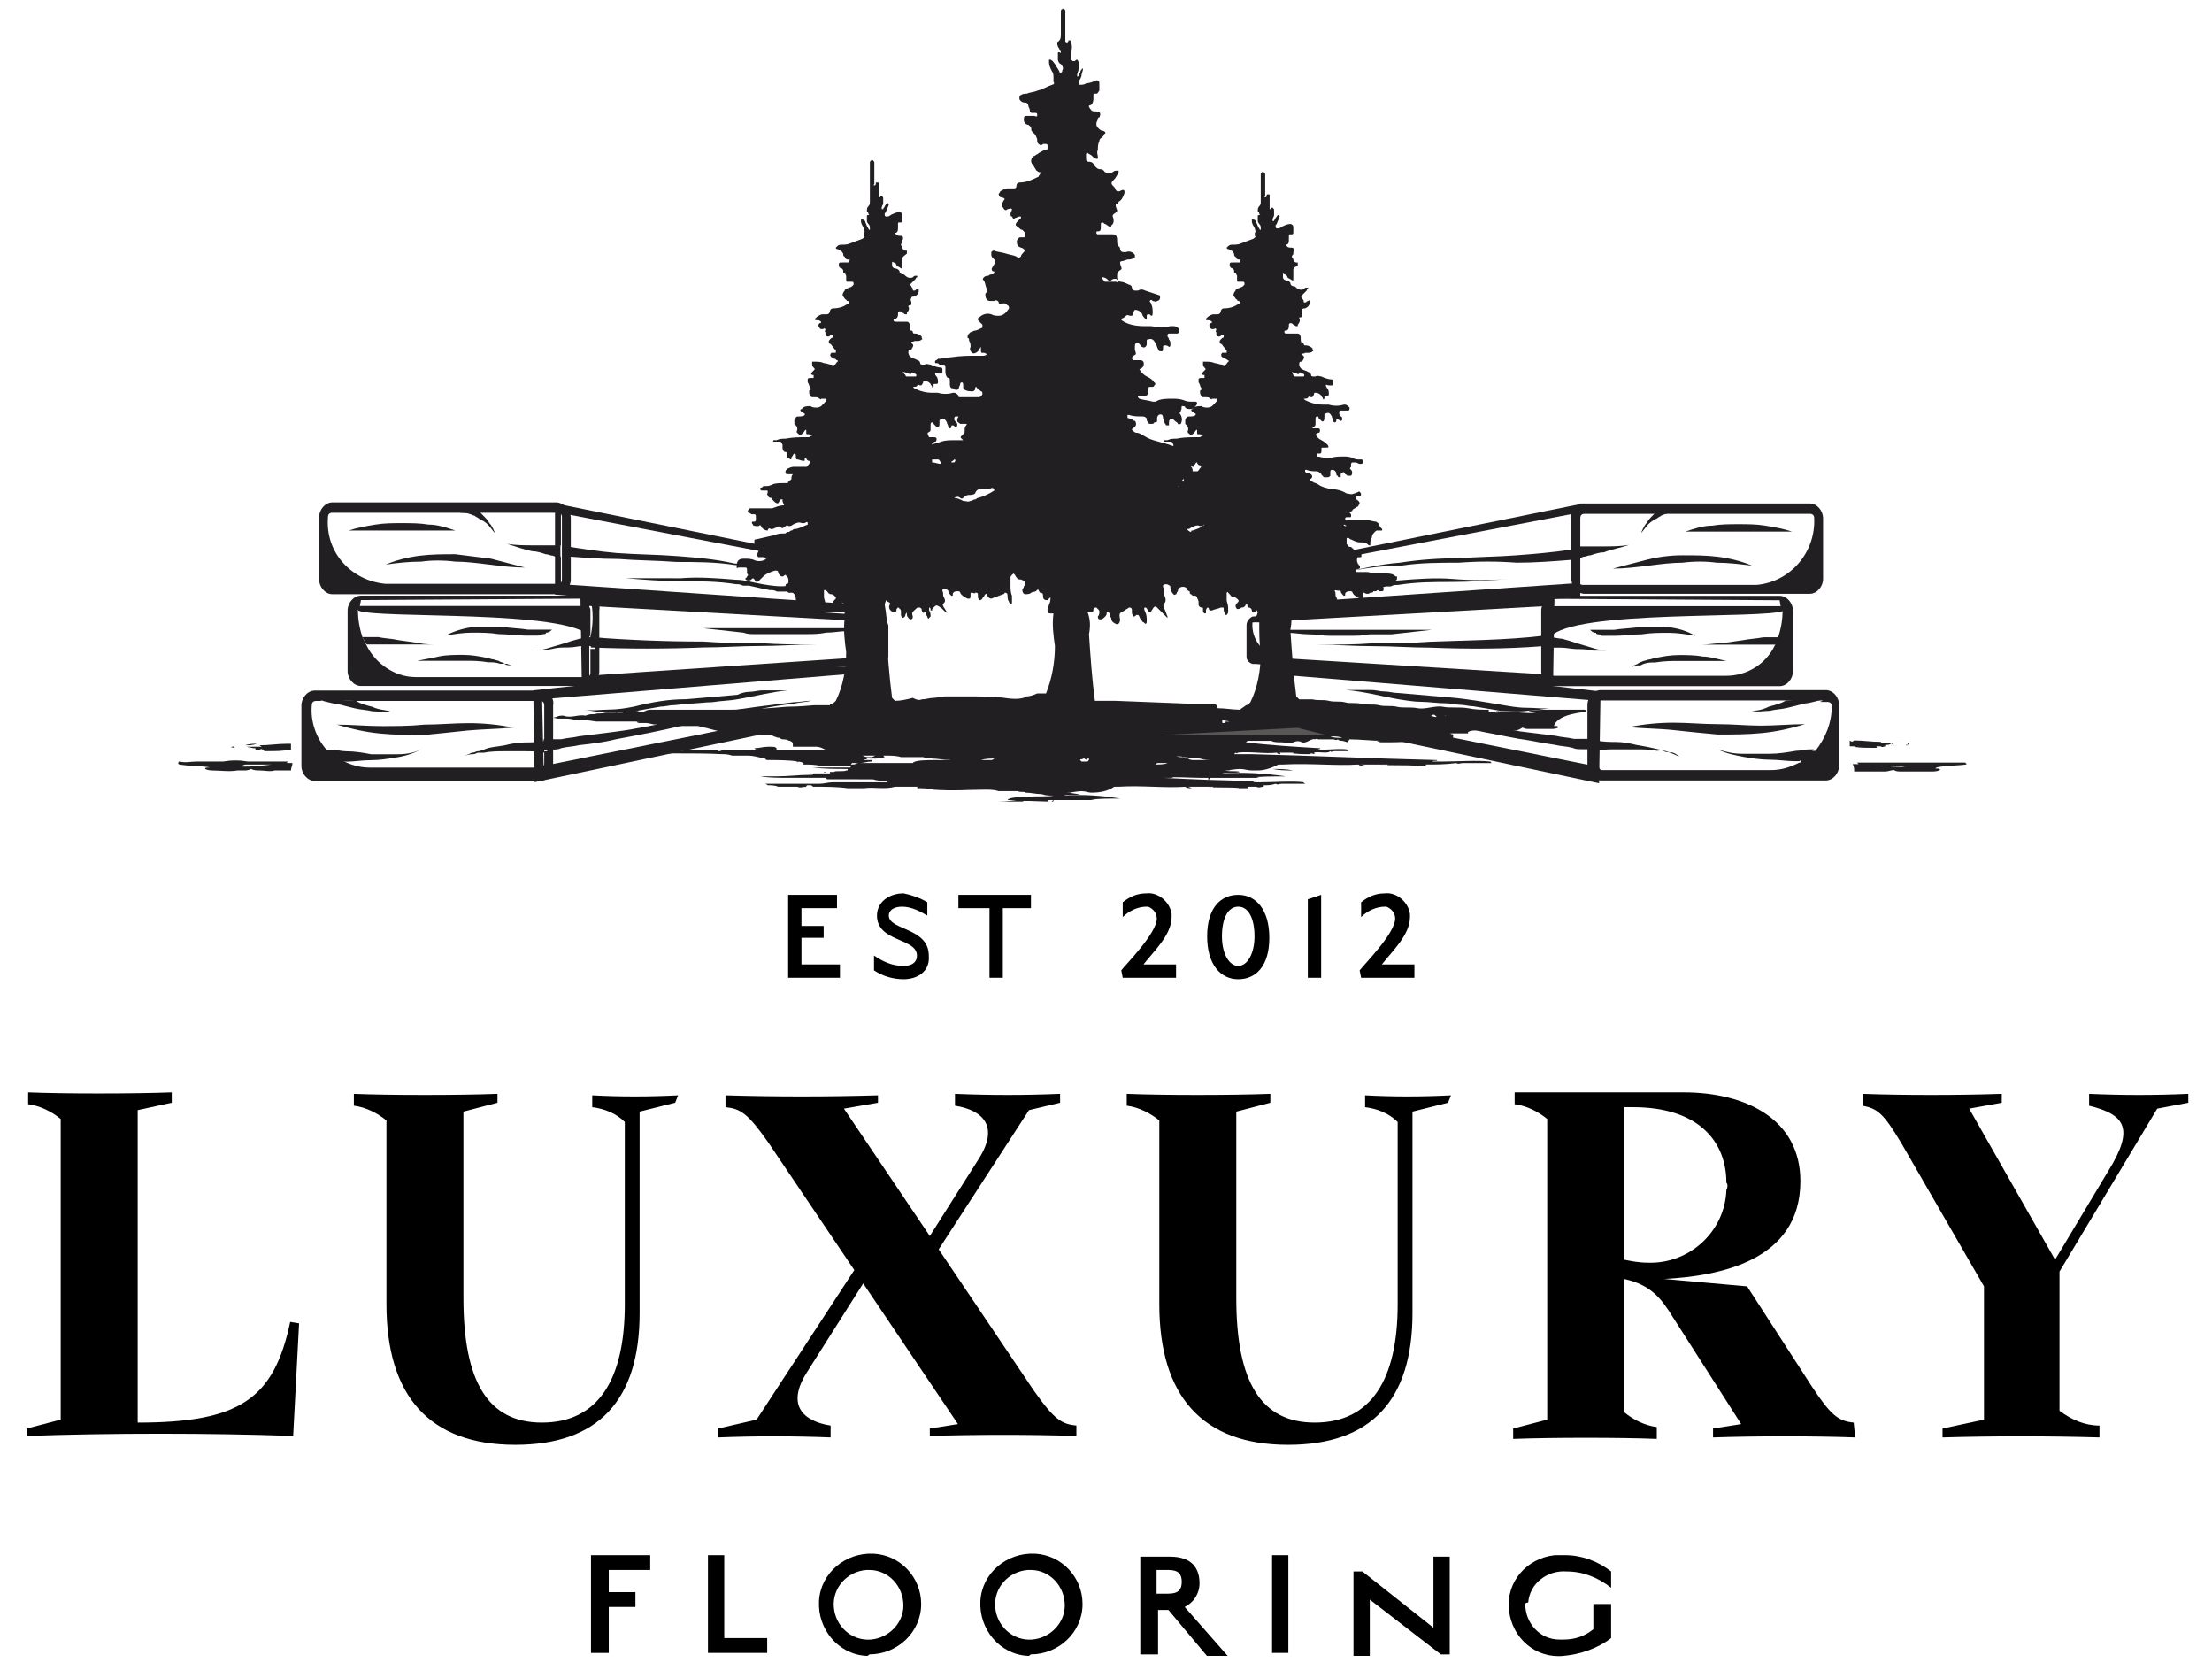 <svg version="1.1" id="Layer_1" xmlns="http://www.w3.org/2000/svg" x="0" y="0" viewBox="0 0 149.4 113.3" xml:space="preserve"><style>.st0{fill:#575756}.st1{fill:#211f22}</style><g id="Group_90" transform="translate(-84.448 -66.377)"><g id="Group_74" transform="translate(138.152 115.554)"><path id="Path_696" class="st0" d="M.6.5h11.5L2.7 0 .6.5z"/></g><g id="Group_75" transform="translate(120.733 99.922)"><path id="Path_697" class="st1" d="M22.7 4.8L1 .4h.2v6.2L15 7.8H22.7c.2 0 .3-.2.3-.5v-2c0-.3-.1-.5-.3-.5zm-2.1 2.4l-19-1.3V4.1c0-.1-.1-.1-.2-.1l.1-.7h.1V1.1l20.9 4c.1 1.1-.7 2-1.8 2.1h-.1z"/><path id="Path_698" class="st1" d="M9.4 4.4c1.3 0 2.6 0 3.9.2 1.3.1 2.6.3 3.9.6-1.3-.3-2.6-.6-3.9-.7-1.3-.3-2.6-.4-3.9-.5-1.3-.1-2.6-.1-4-.2-1.2-.1-2.5-.3-3.7-.5V4c1.3.1 2.5.2 3.8.2 1.2.1 2.6.1 3.9.2z"/><path id="Path_699" class="st1" d="M15.2 5.9c-.6-.1-1.2-.3-1.8-.3-1.2-.1-2.5-.2-3.7-.1H6c1.2.1 2.5.2 3.7.2 1.2 0 2.5 0 3.7.2.2 0 .3 0 .5.1h.4l.9.2.5.1c.2 0 .3 0 .5.1h.9c.3 0 .6 0 .9-.1h1.8c.3 0 .6.1.9.1-.3-.1-.6-.1-.9-.2-.2 0-.3-.1-.5-.1s-.3 0-.5-.1H17c-.6.1-1.2 0-1.8-.1z"/></g><g id="Group_76" transform="translate(122.649 106.296)"><path id="Path_700" class="st1" d="M21.3 1.7L1 .3l.1 6.2 20.1-1.6h.2c.2-.1.4-.3.4-.5V2.3c-.1-.3-.3-.5-.5-.6zm-1.9 2.8L1.6 5.7V1l19.8 1.1c0 1.2-.8 2.2-2 2.4z"/><path id="Path_701" class="st1" d="M9.3 3.8c1.3 0 2.5-.1 3.8-.1 1.3 0 2.5-.1 3.8-.1-1.3 0-2.5 0-3.8-.1-1.3 0-2.5 0-3.8-.1-2.5 0-5.1-.1-7.6-.3v.7c2.5.1 5.1.1 7.6 0z"/><path id="Path_702" class="st1" d="M12.7 2.9H16.2c.5 0 .9 0 1.4-.1.5 0 .9-.1 1.4-.1h1.4c-.4-.1-.9-.2-1.4-.2H9.3l2.7.3c.3.1.5.1.7.1z"/></g><g id="Group_77" transform="translate(119.463 111.292)"><path id="Path_703" class="st1" d="M23.4.1h-7.6L1 1.7l.1 6.2 22.3-4.7c.2-.1.4-.3.4-.5v-2c0-.3-.1-.5-.4-.6zm-1.8 2.7l-19.9 4-.1-4.5L23.5.5c0 1.2-.8 2.2-1.9 2.3z"/><path id="Path_704" class="st1" d="M2.3 5.7c.2 0 .4 0 .6-.1.4-.1.8-.1 1.2-.2.9-.1 1.7-.2 2.5-.4 1.6-.3 3.2-.6 4.8-1 1.6-.3 3.2-.7 4.8-1 .8-.2 1.6-.3 2.4-.4.4-.1.8-.1 1.2-.2H21.1h-1.3c-.4 0-.8.1-1.2.1l-2.4.3c-1.6.2-3.2.5-4.8.8s-3.3.7-4.9.9l-2.4.3c-.4.1-.8.1-1.2.2H1.7v.7h.6z"/><path id="Path_705" class="st1" d="M7.9 3.1c.6-.1 1.1-.2 1.7-.3.3 0 .6-.1.9-.1s.6-.1.9-.1c.6 0 1.2-.1 1.7-.1.6-.1 1.2-.1 1.7-.2 1.2-.2 2.3-.5 3.4-.6h-1.7c-.3 0-.6.1-.9.1s-.6.1-.8.2c-1.1.1-2.3.2-3.5.3-1.2 0-2.3.2-3.5.5-.5.1-1.1.2-1.7.2-.5 0-1.1.1-1.7 0 .6.1 1.2.2 1.7.2.6 0 1.2-.1 1.8-.1z"/></g><g id="Group_78" transform="translate(103.406 112.907)"><path id="Path_706" class="st1" d="M17.5.1H2.3c-.5 0-.9.5-.9 1v4.1c0 .5.4 1 .9 1h15.2c.5 0 .9-.5.9-1V1.1c.1-.5-.3-1-.9-1zM5 .8h12.5c.2 0 .3.1.3.3v2.4h.2v.7h-.2V5c0 .2-.1.3-.3.3H6c-.7 0-1.3-.2-1.9-.5-.2 0 0-.4-.2-.4h-.2c-.1.1.3-.1.1-.1l-.1-.2h-.9H3.1c-.7-.8-1.1-1.9-1-3 0-.2.1-.3.3-.3h.5c-.1 0-.2 0-.2-.1"/><path id="Path_707" class="st1" d="M5 1.3c.4.1.8.1 1.2.2.4 0 .8.1 1.2 0-.4-.1-.8-.1-1.2-.3-.4-.1-.8-.2-1.1-.4H5L2.2.6c.3.1 1.3.4 1.6.4l1.2.3z"/><path id="Path_708" class="st1" d="M16.5 3.6c-.5 0-1 .1-1.4.2-.5.1-1 .1-1.4.3-.1 0-.2.1-.4.1-.1 0-.2.1-.4.1-.2.1-.5.2-.7.3.2-.1.5-.2.7-.2.1 0 .2 0 .4-.1h.4c.5-.1 1-.1 1.4-.1h1.4c.4 0 .8 0 1.3.1v-.8c-.4.1-.9.1-1.3.1z"/><path id="Path_709" class="st1" d="M15.7 2.6c-1-.2-2-.3-3-.3s-2 .1-3 .1c-1 .1-2 .1-2.9.1-1 0-2-.1-3-.1 1 .3 1.9.5 2.9.6 1 .1 2 .1 3 .1 1-.1 2-.2 2.9-.3 1.1-.1 2.1-.1 3.1-.2z"/><path id="Path_710" class="st1" d="M6.1 4.8c.6 0 1.2-.1 1.8-.2.6-.1 1.2-.3 1.7-.6-.5.3-1.1.4-1.7.4H6.1c-.5-.1-1.1-.2-1.7-.2-.3 0-.6-.1-.9-.1h-.3c.3.3.6.6 1 .8h.3c.4 0 1-.1 1.6-.1z"/></g><g id="Group_79" transform="translate(106.626 106.296)"><path id="Path_711" class="st1" d="M17.5.3H2.2c-.5 0-.9.5-.9 1v4.1c0 .5.4 1 .9 1h15.2c.5 0 .9-.5.9-1V1.3c.1-.5-.3-1-.8-1zM2.3 3.1C2.1 2.5 2 1.9 2 1.3c-.1 0 .1-.1.1-.1l.1-.6L17.7.5c.2.8.2 1.7 0 2.6v.1h.3v.7h-.3v1.6c0 .2-.1.3-.3.3H5.9c-1.4 0-2.7-.9-3.3-2.1"/><path id="Path_712" class="st1" d="M17.7 3.1V1.3c0-.2-.1-.3-.3-.3H2.2c-.1 0-.2.1-.2.3 1.2.6 14.3-.1 15.7 1.8z"/><path id="Path_713" class="st1" d="M3.3 3.6H7.5c-.5 0-1 0-1.4-.1l-1.4-.2c-.4-.1-.9-.1-1.3-.2H2.3c.1.2.2.4.3.5h.7z"/><path id="Path_714" class="st1" d="M17 3.2c-.4.1-.7.2-1 .3s-.7.2-1 .3c-.3.1-.7.2-1 .2.4 0 .7 0 1.1-.1s.7-.1 1.1-.1c.4 0 .7-.1 1-.1h.7v-.6c-.4 0-.7.1-.9.1z"/><path id="Path_715" class="st1" d="M14.5 2.9c.1 0 .2 0 .2-.1.2 0 .3-.1.4-.2h-.2-1.4c-.6-.1-1.2-.1-1.8-.2H9.9c-.8.1-1.4.3-2 .6.6-.1 1.2-.2 1.8-.2.6 0 1.2 0 1.8.1.6 0 1.2.1 1.8.1h.9l.3-.1z"/><path id="Path_716" class="st1" d="M11.5 4.7c-.1 0-.3-.1-.4-.1s-.3-.1-.4-.1c-.5-.1-1-.2-1.6-.2-.5 0-1.1 0-1.6.1-.4.1-1 .2-1.5.3h3.2c.5 0 1 0 1.6.1.3 0 .5 0 .8.1h.4c.1 0 .3.1.4.1-.3 0-.4 0-.5-.1-.1-.1-.3-.1-.4-.2z"/></g><path id="Path_717" class="st1" d="M122.1 100.3h-15.2c-.5 0-.9.5-.9 1v4.2c0 .5.4 1 .9 1h15.2c.5 0 .9-.5.9-1v-4.1c0-.6-.4-1-.9-1.1zm.3 5.2c0 .2-.1.3-.3.3h-11.6c-2.3-.2-4.1-2.1-3.9-4.5 0-.2.1-.3.3-.3h15.2c.2 0 .3.1.3.3v4.2z"/><path id="Path_718" class="st1" d="M118.7 103.1c.6.1 1.2.1 1.8.1H122.3v.8c-.2 0-.3 0-.5-.1-.2 0-.3-.1-.5-.1-.3-.1-.6-.2-.9-.2-.5-.1-1.1-.3-1.7-.5z"/><path id="Path_719" class="st1" d="M116.7 100.8l.3.3c.2.2.4.4.5.6.2.2.3.5.4.7-.2-.2-.3-.4-.5-.6-.2-.2-.4-.3-.6-.4-.1-.1-.2-.1-.3-.2-.1 0-.2-.1-.3-.1-.2-.1-.5-.1-.7-.1.4-.1.8-.2 1.2-.2z"/><path id="Path_720" class="st1" d="M115.2 102.2H108c.6-.2 1.2-.3 1.8-.4.6-.1 1.2-.1 1.8-.1.6 0 1.2 0 1.8.1.6 0 1.2.2 1.8.4z"/><path id="Path_721" class="st1" d="M110.5 104.5c.7-.3 1.5-.5 2.3-.6.8-.1 1.6-.1 2.4-.1l2.4.3c.8.2 1.5.4 2.3.6-.8 0-1.6-.1-2.4-.2-.8-.1-1.6-.2-2.3-.2-.8-.1-1.6-.1-2.3 0-.9 0-1.7.1-2.4.2z"/><path id="Path_722" class="st1" d="M100.2 116.8h.9c.1 0 .2.1.2 0 .1.1.3.1.4.1v.1h.3c.1-.1.2 0 .2 0h.1s-.1 0 0 .1H102.6c.5 0 .9 0 1.4-.1h-.3.4v-.4h-.3c-.6 0-1.2.1-1.8.1 0 .1.1 0 .1.1h-.4.1-1.7c-.1.1.1 0 .2.1 0-.1-.1-.2-.1-.1zm.8-.1c.3-.1.5-.1.8-.1-.3.1-.5.1-.8.1z"/><path id="Path_723" class="st1" d="M98.6 118.2s-.1 0 0 0c-.2 0-.3 0-.3.1.2.1.4.1.6.1H98.7c.6 0 1.2.1 1.8 0h.4c.2 0 .3 0 .5-.1.2.1.4.1.6.1.3 0 .7.1 1 0h1.1c0-.2.1-.3.1-.5h-.4l.1-.1h-2.7c-.6-.1-1.1-.1-1.7 0h-1.8c-.4 0-.7.1-1.1 0-.1 0-.1 0-.1.1-.3.2 2 .2 2.1.3zm1.8-.1c.2 0 .4 0 .6-.1h1.8c-.9.1-1.7.2-2.4.1zm-1.7.1h.3-.3z"/><path id="Path_724" class="st1" d="M191.6 114.4l-.1-.1h-2.4c-.5 0-.9 0-1.4.1h-2.1-.1l.1.1c-.3 0-.5-.1-.8 0 .1-.1.2 0 .2-.1v-.1c-.5 0-.9 0-1.4-.1-.6-.1-1.2 0-1.7-.1s-1.2.2-1.7.1-1 0-1.4-.1c-.4-.1-.8 0-1.2-.1s-.8 0-1.2-.1c-.4-.1-.8 0-1.1-.1-.4-.1-.7 0-1.1-.1s-.7 0-1.1-.1H172.2l-.2-.2c-.2-1.5-.3-3-.4-4.5.1-.5.1-1 0-1.5 0 0 .1 0 .1.1.1 0 .1.1.1.2v.2c0 .1.1.2.1.2.1 0 .2-.1.2-.2s.1-.1.1-.2v.2c0 .1.1.2.2.3.1 0 .2 0 .2-.2-.1-.3 0-.3.2-.5.1-.1.1-.1.2-.1s.1 0 .2.1v.1c.1.2.1.2.2.1.1 0 .1.1.1.2 0 0 .1.1.1.2 0 0 .1.1.1 0l.1-.1c0-.1 0-.3-.1-.4v-.2c.1 0 .1.1.1.1v.1h.1c0-.1 0-.1.1-.2s.2-.2.3-.1c.1 0 .1.1.2.1l.3.3s.1 0 .1.1v-.1c-.1-.1-.1-.2-.2-.3-.1-.2-.1-.2 0-.3.1-.1.1-.2 0-.4-.1-.1 0-.3-.1-.4v-.1c.1-.1.2-.1.3 0 .1 0 .1.1.1.1 0 .1.1.2.2.3h.1v-.1c0-.1.1-.2.3-.2.1 0 .2 0 .2.1.1.2.3.3.5.4h.1c.1 0 .1-.1.1-.2v-.1c0-.1 0-.1.1-.1.1.1.3.1.4 0 .1 0 .2 0 .2-.1h.2c.1-.1.1-.1.2 0h.2c.1 0 .1-.1.1-.2s-.1-.1 0-.2.1-.2.2-.2H178.4c.2 0 .3-.1.4-.2v-.2c-.1 0-.1 0-.2-.1-.2-.1-.4-.1-.6-.1-.4 0-.8 0-1.2-.1h-.8v-.1l.1-.1c.1 0 .2 0 .2-.1v-.1c-.1-.1-.2-.2-.2-.4 0-.1 0-.2.1-.2h.1c.1 0 .1 0 .1-.1v-.1-.1c0-.1-.1-.1-.2-.1-.2 0-.3-.1-.4-.2-.1-.1-.1-.1-.2-.1s-.1-.1-.2-.2v-.3c0-.1 0-.1.1-.1s.1.1.2.1c.2.1.4.2.6.2h.1c.2 0 .3 0 .5.2h.1v-.1c0-.1 0-.3.1-.4 0-.2.1-.3.2-.4.1-.1.1-.1.2-.1h.3v-.1c-.1-.1-.2-.2-.2-.3 0-.1-.1-.1-.2-.2-.2 0-.4-.1-.6-.1h-1.4c-.1 0-.1-.1-.1-.1s0-.1.1-.1h.2c.1 0 .1 0 .1-.1v-.1l-.1-.1c.1-.1.1 0 .1-.1 0 0 .1 0 .1-.1.1-.1.2-.1.3-.2 0 0 .1 0 .1-.1.1-.1.1-.2 0-.3-.1-.1-.2-.1-.2-.2s.1-.1.2-.1h.1c.1-.1.1-.2 0-.3 0 0-.1-.1-.1 0-.1 0-.2.1-.3.1-.2.1-.3 0-.5 0-.3-.2-.7-.3-1.1-.3-.3-.1-.5-.1-.8-.3-.1-.1-.3-.1-.4-.2-.1 0-.1-.1-.2-.1 0-.1.1-.1.1-.1.1-.1.1-.2 0-.3-.1 0-.1-.1-.2-.1s-.2 0-.2-.1v-.1h.1c.2.1.5.1.7.1.1 0 .2.1.3.2 0 0 0 .1.1.1 0 .1.1.1.1.1h.2c.1 0 .1 0 .2-.1v-.2c0-.1 0-.2.1-.2s.2 0 .3.2c0 .1 0 .2.1.2 0 .1.1.1.1.1h.1v-.1c0-.1 0-.2.1-.2.1-.1.2 0 .2.1.1 0 .1.1.2.1h.2c.1-.1.1-.3 0-.4-.1-.1-.1-.1 0-.2v-.1c0-.1 0-.2.1-.2h.2c.1 0 .2.1.3.1.1 0 .2 0 .2-.1v-.1s0-.1-.1-.1h-.1c-.2 0-.3 0-.5-.1s-.4-.1-.6-.1c-.3 0-.6 0-.9.1h-.2c-.3 0-.5-.1-.7-.1v-.1-.1h.2c.1 0 .1-.1.1-.2v-.1c0-.1 0-.1.1-.1H174.1c.1 0 .1-.1 0-.2s-.2-.2-.4-.3c-.2-.1-.3-.2-.4-.4.1 0 .1-.1.2-.1s.1-.1.1-.2-.1-.1-.2-.1H173.1v-.1h.1c.1-.1.1-.1.1-.3v-.2c0-.1 0-.2.1-.2s.1 0 .1.1l.2.2c.1.1.2 0 .2-.2v-.2s0-.1.1-.1c.2-.1.3 0 .4.2 0 .1.1.2.1.3 0 .1.1.1.1.1.1 0 .1-.1.1-.1 0-.1 0-.1.1-.1s.1.1.2.1.1-.1.1-.1c0-.1 0-.2-.1-.2 0-.1-.1-.1-.1-.2s0-.2.1-.2h.5c.1 0 .1-.1.1-.2-.1-.1-.2-.2-.3-.2h-.1c-.3.1-.7.1-1 0h-.4c-.4 0-.8-.1-1.2-.3l-.1-.1c.1 0 .3 0 .3-.1.1-.1.1 0 .2 0s.1 0 .2-.2c0-.1 0-.1.1-.1.2 0 .3.1.4.2 0 .1.1.1.1.2s.1 0 .1 0v-.1c0-.1 0-.1.1-.1h.1s.1 0 .1-.1 0-.3-.1-.4c0 0-.1-.1-.1-.2s.1 0 .2 0h.2c.1 0 .1-.1.1-.2s0-.2-.1-.2c-.2 0-.5-.1-.7-.2-.1 0-.3-.1-.4 0h-.1c-.1 0-.2 0-.2-.1s-.1-.2-.2-.2c-.1-.1-.3-.1-.4-.2-.1 0-.2-.2-.2-.3 0-.1 0-.2.1-.2s.1 0 .2-.2-.1-.2-.1-.3c0-.1.1 0 .2-.1h.2c.1 0 .2 0 .3-.1 0 0 .1 0 0-.1v-.1c-.1-.1-.3-.2-.4-.2h-.1c-.1 0-.1-.1-.1-.1s0-.1-.1-.1-.1-.1-.1-.3c0-.2-.1-.3-.2-.3h-.8s-.1 0-.1-.1 0-.1.1-.1.2-.1.2-.3v-.1s0-.1.1-.1.1 0 .2.1c.1 0 .1.1.2.1h.1v-.1c.1-.1.2-.3.1-.4 0-.1 0-.1.1-.1 0 0 .1 0 .1-.1v-.1c0-.1-.1-.2 0-.3 0-.1.1-.1.2-.1.2-.1.3-.2.3-.4 0-.1 0-.2-.1-.1-.1 0-.1.1-.2.1s-.1 0-.1-.1-.1-.1-.1-.2c-.1-.1-.1-.1 0-.2l.3-.3s0-.1.1-.1v-.1h-.1c-.1 0-.1 0-.2.1-.2.1-.4 0-.5-.1-.1-.1-.1-.1-.2-.1s-.2-.1-.2-.2-.2-.2-.3-.2c-.1 0-.2-.1-.2-.2v-.2s0-.1.1 0c.1 0 .2.1.2.2.1.1.2.1.3.2h.1V85v-.4c0-.2.2-.2.3-.3v-.1-.1h-.1c-.1 0-.2-.1-.2-.2s-.1-.1-.1-.2.1-.1.1-.2v-.1c.1-.2 0-.3-.1-.3-.2 0-.3 0-.4-.2.2 0 .2-.2.2-.4v-.2c0-.1 0-.1.1-.1h.1c.1 0 .1-.1.1-.1v-.4c0-.1-.1-.2-.2-.2-.2 0-.4.1-.6.2-.1.1-.2.1-.3.1-.1 0-.1-.1-.1-.2.1-.1.1-.2.2-.4s.1-.3 0-.3-.1.1-.2.2c0 .1-.1.1-.1.2h-.1v-.1c0-.1.1-.2.1-.3v-.3c0-.1 0-.1-.1-.2-.1 0-.1 0-.1.1h-.1v-.1-.2-.6c0-.1 0-.1-.1-.1s-.1 0-.1.1c0 0 0 .1-.1.1s0-.1 0-.1v-1.1-.3c0-.1 0-.1-.1-.2 0 0-.1-.1-.1 0l-.1.1V80c0 .1 0 .2-.1.3-.1.1-.1.2-.1.3 0 .1.1.1.1.2 0 0 0 .1.1.1h-.1c-.1 0-.1 0-.1.1v.3c0 .1.1.2.1.2.1.1.1.2.1.3v.1s-.1 0-.1-.1c-.1-.1-.1-.2-.2-.4 0-.1-.1-.2-.2-.2h-.1v.1c0 .2.1.3.2.5 0 .1.1.2 0 .3v.2c.1.1 0 .1-.1.2-.3.1-.5.2-.8.3-.2.1-.4.1-.6.1-.1 0-.2 0-.3.1l-.1.1s0 .1.1.1.1.1.2.1.1.1.2.2c0 .1 0 .2.1.2 0 .1.1.2.2.2h.1s.1 0 0 .1v.1H167.6c-.1 0-.1.1-.1.2s.1.2.2.2c.1.1.1.1.1.2s0 .1.1.1l.1.2v.2c0 .2 0 .2.1.2H168.4s.1 0 .1.1v.1l-.1.1c-.1.1-.3.1-.4.2 0 0-.1 0-.1.1-.1.1-.2.3-.1.4.1.1.1.2.2.2 0 .1.1.1.1.1s.1 0 .1.1-.1.1-.1.1c-.3.2-.6.3-1 .3-.1 0-.2.1-.2.2s-.1.2-.2.2h-.3c-.1 0-.3.1-.4.2l-.1.1c0 .1 0 .1.1.1s.2 0 .3.1c0 .1 0 .1-.1.1-.1.1-.1.2 0 .3 0 .1.1.1.2.1s.1-.1.2 0c0 .1-.1.2 0 .2v.2c.1.1.1.1.2.1s.1-.1.2-.1h.1v.1s0 .1-.1.1l-.1.1c-.1.1-.1.2 0 .3.1 0 .1.1.2.2s.1.2.2.2v.2h-.2-.1c-.1.1-.1.2 0 .3.1 0 .1.1.2.1s.1.1.2.1c0 0 .1.1 0 .1-.1.1-.1.2-.2.2-.1.1-.1 0-.2 0-.2 0-.3-.1-.5-.1-.2-.1-.4-.1-.7-.1h-.1v.2c0 .1.1.2.1.2.1.1.1.1 0 .2l-.1.1c-.1.1-.1.1 0 .2h.1v.2h-.2c-.1 0-.2 0-.2.1v.2c.1.1.1.3.2.4v.1s-.1 0-.1.1v.1c0 .1.1.3.2.3h.2c.1 0 .2 0 .3.1 0 0 .1.1.1 0h.3c.1 0 .1.1 0 .2-.2.2-.3.4-.6.4-.1 0-.3 0-.4-.1-.2 0-.5 0-.6.2-.1 0-.1.1-.1.1l.1.1c.1 0 .1.1.2.1v.1c-.1.1-.3.1-.4.1-.1 0-.2 0-.2.1-.1 0-.1.1-.1.2v.2l.1.1c.1.1.1.2.1.3-.1.2 0 .2.1.3.1.1.2 0 .3-.1.1-.1.1-.2.2-.2v.1c0 .2 0 .2.1.2s.2 0 .3.1c-.1 0-.2.1-.2.1h-.2c-.5 0-.9 0-1.4.1-.2 0-.4 0-.6.1h-.2s-.1.1 0 .1h.4c.1 0 .1 0 .2.2v.1c-.3-.1-.6-.2-1-.3-.4-.1-.7-.2-1-.4-.2-.1-.3-.2-.5-.2-.1 0-.2-.1-.3-.2 0-.1.1-.1.2-.2s.1-.3 0-.4c-.1 0-.2-.1-.2-.1-.1 0-.2-.1-.3-.1v-.1-.1h.1c.3.1.6.1.9.1.2 0 .3.1.3.2s0 .1.1.2c0 .1.1.1.2.1s.2 0 .2-.1c.1 0 .2 0 .2-.1v-.2c0-.1.1-.2.1-.2.2-.1.3 0 .3.2 0 .1.1.2.1.3 0 .1.1.1.1.2h.2V95c0-.1 0-.3.1-.3.1-.1.2 0 .3.1.1.1.2.1.2.2.1.1.1 0 .2 0 .1-.2.1-.4 0-.6-.1-.1-.1-.2 0-.2v-.1c.1-.1 0-.3.1-.3s.2 0 .2.1c.1.1.2.1.4.1.1 0 .2-.1.3-.2 0 0 .1-.1.1-.2s-.1-.1-.1-.1h-.2c-.2 0-.4 0-.6-.1-.3-.1-.5-.1-.8-.1-.4 0-.8 0-1.1.2h-.2c-.3-.1-.6-.1-.9-.2l-.1-.1s0-.1.1-.1h.4c.1 0 .2-.1.2-.2v-.2c0-.1 0-.2.1-.2h.2s.1 0 .1-.1c.1 0 .1-.2 0-.2-.1-.2-.3-.3-.5-.4-.2-.1-.4-.3-.5-.5.1 0 .2-.1.2-.1.1-.1.1-.2.1-.3 0-.1-.1-.2-.2-.2h-.5l-.1-.1v-.1s.1 0 .1-.1c.2-.1.2-.1.1-.4v-.2c0-.1 0-.2.1-.3.1 0 .1 0 .2.1s.1.2.2.2c.1.1.3 0 .3-.2v-.2c0-.1 0-.1.1-.1.2-.1.4 0 .5.3.1.1.1.3.2.4 0 .1.1.1.2.1s.1-.1.1-.2c0-.2 0-.2.2-.2.1 0 .2.1.2.1.1 0 .1-.1.1-.2s0-.2-.1-.3c0-.1-.1-.2-.1-.2 0-.1 0-.2.1-.2h.6c.1-.1.1-.2.1-.3-.1-.1-.2-.2-.4-.2h-.2c-.4.1-.8.1-1.3 0h-.5c-.5 0-1.1-.1-1.5-.4 0 0 0-.1-.1-.1.2 0 .3-.1.4-.2.1-.1.2 0 .3 0 .1 0 .2 0 .2-.2 0-.1.1-.2.1-.2.2 0 .4.1.5.3 0 .1.1.2.2.3.1.1.1.1.1-.1v-.1c0-.1.1-.1.1-.1.1 0 .1 0 .2.1.1 0 .1-.1.1-.2 0-.2 0-.4-.1-.6 0-.1-.1-.1-.1-.2.1-.1.1-.1.2 0 .1 0 .2.1.3 0 .1 0 .2-.1.2-.2s0-.2-.1-.2l-.9-.3c-.2-.1-.3-.1-.5 0h-.2c-.1 0-.2-.1-.2-.2s-.1-.2-.2-.2c-.2-.1-.4-.2-.6-.2-.2-.1-.2-.2-.2-.4 0-.1 0-.2.1-.3.1-.1.2-.1.2-.2s-.1-.2-.1-.4c0-.1.2-.1.2-.1l.3-.1c.1 0 .3 0 .4-.1 0 0 .1 0 .1-.1v-.1c-.1-.2-.4-.3-.6-.2h-.2c-.1 0-.2-.1-.2-.2s0-.1-.1-.2-.1-.2-.1-.4c0-.3-.1-.4-.3-.4h-1s-.1 0-.1-.1 0-.1.1-.1c.2 0 .2-.1.2-.4v-.1c0-.1.1-.1.1-.1.1 0 .1.1.2.1l.3.2h.1v-.1c.2-.1.2-.4.1-.6 0-.1 0-.1.1-.2 0 0 .1 0 .1-.1.1 0 .1-.1.1-.1 0-.1-.1-.2-.1-.4.1-.1.2-.1.2-.2.2-.1.3-.3.4-.6 0-.1 0-.2-.1-.2s-.2.1-.3.1c-.1 0-.1 0-.2-.1 0-.1-.1-.2-.2-.3-.1-.1-.1-.2 0-.3.1-.1.2-.2.3-.4 0 0 .1-.1.1-.2v-.1h-.1c-.1 0-.2 0-.3.1-.2.1-.5.1-.6-.1-.1-.1-.2-.1-.3-.1-.1 0-.2-.1-.3-.2-.1-.2-.2-.3-.4-.3s-.2-.1-.2-.3v-.2s0-.1.1-.1c.1.1.2.1.3.2.1.1.2.2.3.2.1 0 .1 0 .1-.1 0-.2-.1-.3 0-.5 0-.2 0-.4.1-.6 0-.2.2-.2.3-.4 0 0 0-.1.1-.1v-.1s-.1-.1-.2-.1-.2-.1-.3-.2c-.1-.1-.1-.2-.1-.3 0-.1.1-.2.1-.3 0 0 0-.1.1-.1.1-.2.1-.4-.2-.4-.3 0-.3 0-.5-.3v-.1c.2 0 .3-.2.3-.5v-.2c0-.1 0-.1.1-.1h.1c.1 0 .1-.1.2-.2V72c0-.2-.1-.2-.2-.2-.2.1-.5.2-.7.2-.1.1-.3.1-.4.1-.1 0-.1-.1-.1-.2.1-.2.2-.3.2-.5.1-.3.1-.4.1-.4-.1 0-.2.2-.2.3-.1.1-.1.2-.1.2s-.1.1-.1 0v-.1c0-.1.1-.2.1-.4v-.4c0-.1-.1-.2-.1-.2-.1 0-.1.1-.2.1h-.1l-.1-.1v-.3c0-.3.1-.6 0-.8 0-.1 0-.2-.1-.2s-.1 0-.1.1c0 0 0 .1-.1.1s-.1-.1-.1-.2v-1.5-.4c0-.1 0-.2-.1-.2 0 0-.1-.1-.1 0-.1 0-.1.1-.1.2v1.5c0 .1 0 .3-.1.4-.1.1-.2.2-.1.4 0 .1.1.1.1.2s.1.1.1.2-.1 0-.1 0c-.1 0-.1 0-.1.1v.4c0 .1.1.3.2.3.1.1.2.3.1.4 0 .1 0 .1-.1.2 0 0-.1 0-.1-.1-.1-.2-.2-.3-.3-.5-.1-.1-.1-.2-.3-.3h-.1v.2c0 .2.1.4.2.6.1.1.1.3.1.4v.3c.1.1 0 .2-.1.2-.3.1-.6.3-1 .4-.2.1-.5.1-.7.2-.1 0-.3 0-.4.1-.1 0-.1.1-.1.2s0 .1.1.2.2.1.3.1c.1 0 .2.1.2.2s.1.2.1.3c0 .2.1.2.2.2h.2s.1 0 .1.1v.1c-.1.1-.1 0-.2 0h-.5c-.2 0-.2.1-.2.3 0 .1.1.3.3.3.1.1.2.1.2.3 0 .1 0 .1.1.2l.2.2c0 .1.1.2.1.3 0 .2 0 .2.1.3.1.1.2.1.3 0h.2s.1 0 .1.1v.2c0 .1-.1.1-.2.1-.2.1-.4.2-.5.3-.1 0-.1.1-.2.1-.2.1-.3.4-.1.6.1.1.1.2.2.3 0 .1.1.1.2.2.1 0 .2 0 .1.1 0 .1-.1.1-.1.2-.4.2-.8.4-1.3.4-.1 0-.2.1-.2.2 0 .2-.1.2-.2.2h-.4c-.2 0-.3.1-.5.2 0 .1-.1.1-.1.2s.1.1.1.2c.1 0 .2 0 .3.1 0 .1-.1.1-.1.2-.1.1-.1.3 0 .4.1.2.2.2.3.1.1 0 .2-.1.3 0 0 .1-.1.2-.1.3 0 .1 0 .2.1.2.1.2.1.2.2.1.1 0 .2-.1.3-.1h.1v.1s0 .1-.1.1l-.1.1c-.2.2-.2.3 0 .4.1.1.2.2.3.2.1.1.2.2.2.3 0 .1 0 .2-.1.2h-.2c-.1 0-.1 0-.2.1s-.1.3 0 .5l.2.1c.1 0 .2.1.2.1s.1.1 0 .2-.2.2-.2.3c-.1.1-.2.1-.3 0-.2-.1-.4-.1-.7-.2-.3-.1-.6-.1-.8-.2-.1 0-.1 0-.2.1v.2c0 .1.1.2.2.3.1.1.1.2 0 .3 0 .1-.1.1-.1.2-.1.1-.1.2 0 .3h.1v.1s0 .1-.1.1-.2 0-.3.1c-.1 0-.2 0-.3.1-.1.1-.1.2 0 .2.1.2.1.4.2.6v.2l-.1.1v.1c0 .2.1.4.3.4h.3c.1-.1.3 0 .3.1s.1.1.2.1c.2-.1.3 0 .4.1.1 0 .1.2.1.2-.2.3-.4.5-.7.5-.2 0-.3 0-.5-.1-.3-.1-.6 0-.8.2-.1 0-.1.1-.1.2l.1.1.2.2v.2c-.2.1-.4.2-.5.2-.1 0-.2.1-.3.1l-.2.2v.2c.1 0 .1.1.1.2.1.1.1.3.1.4-.1.2 0 .3.1.4.1.1.3 0 .4-.1.1-.1.1-.2.2-.3v.1c0 .3 0 .3.1.3s.2 0 .3.1c-.1.1-.2.1-.3.1h-.3c-.6 0-1.2 0-1.8.1-.3 0-.5.1-.8.1-.1 0-.1 0-.2.1-.1 0-.1.1-.1.1 0 .1 0 .1.1.1s.1 0 .2.1h.2c.2 0 .2 0 .2.3v.2c0 .2.1.4.2.4s.1.1.1.2v.2c0 .1 0 .3.2.3.1 0 .1.1.2.1s.2 0 .2-.1.1-.2.1-.3c0-.1.1-.1.1-.1.1 0 .1.1.1.2 0 .2 0 .2.1.3.2.1.3.1.5.1.1 0 .1 0 .2-.1 0-.1 0-.2.1-.2 0 .1.2.2.3.3.1 0 .1.1.1.2-.1.2-.2.2-.3.2h-1.3v-.1c-.1-.1-.2-.2-.3-.2h-.1c-.3.1-.7.1-1 0h-.4c-.4 0-.8-.1-1.2-.3l-.1-.1c.1 0 .3 0 .3-.1.1-.1.1 0 .2 0s.1 0 .2-.2c0-.1 0-.1.1-.1.2 0 .3.1.4.2 0 .1.1.1.1.2s.1 0 .1 0v-.1c0-.1 0-.1.1-.1h.1s.1 0 .1-.1 0-.3-.1-.4c0 0-.1-.1-.1-.2s.1 0 .2 0h.2c.1 0 .1-.1.1-.2s0-.2-.1-.2c-.2 0-.5-.1-.7-.2-.1 0-.3-.1-.4 0h-.1c-.1 0-.2 0-.2-.1s-.1-.2-.2-.2c-.1-.1-.3-.1-.4-.2-.1 0-.2-.2-.2-.3 0-.1 0-.2.1-.2s.1 0 .2-.2-.1-.2-.1-.3c0-.1.1 0 .2-.1h.2c.1 0 .2 0 .3-.1 0 0 .1 0 0-.1v-.1c-.1-.1-.3-.2-.4-.2h-.1c-.1 0-.1-.1-.1-.1s0-.1-.1-.1-.1-.1-.1-.3c0-.2-.1-.3-.2-.3h-.8s-.1 0-.1-.1 0-.1.1-.1.2-.1.2-.3v-.1s0-.1.1-.1.1 0 .2.1c.1 0 .1.1.2.1h.1v-.1c.1-.1.2-.3.1-.4 0-.1 0-.1.1-.1 0 0 .1 0 .1-.1v-.1c0-.1-.1-.2 0-.3 0-.1.1-.1.2-.1.2-.1.3-.2.3-.4 0-.1 0-.2-.1-.1-.1 0-.1.1-.2.1s-.1 0-.1-.1-.1-.1-.1-.2c-.1-.1-.1-.1 0-.2l.3-.3s0-.1.1-.1V85h-.1c-.1 0-.1 0-.2.1-.2.1-.4 0-.5-.1-.1-.1-.1-.1-.2-.1s-.2-.1-.2-.2-.2-.2-.3-.2c-.1 0-.2-.1-.2-.2v-.2s0-.1.1 0c.1 0 .2.1.2.2.1.1.2.1.3.2h.1v-.3-.4c0-.1.2-.2.3-.3v-.1-.1h-.1c-.1 0-.2-.1-.2-.2s-.1-.1-.1-.2.1-.1.1-.2v-.1c.1-.2 0-.3-.1-.3-.2 0-.3 0-.4-.2.2 0 .2-.2.2-.4v-.2c0-.1 0-.1.1-.1h.1c.1 0 .1-.1.1-.1v-.4c0-.1-.1-.2-.2-.2-.2 0-.4.1-.6.2-.1.1-.2.1-.3.1-.1 0-.1-.1-.1-.2.1-.1.1-.2.2-.4s.1-.3 0-.3-.1.1-.2.2c0 .1-.1.1-.1.2h-.1v-.1c0-.1.1-.2.1-.3v-.3c0-.1 0-.1-.1-.2-.1 0-.1 0-.1.1h-.1v-.1-.2-.6c0-.1 0-.1-.1-.1s-.1 0-.1.1c0 0 0 .1-.1.1s0-.1 0-.1v-1.1-.3c0-.1 0-.1-.1-.2 0 0-.1-.1-.1 0l-.1.1V80c0 .1 0 .2-.1.3-.1.1-.1.2-.1.3 0 .1.1.1.1.2 0 0 0 .1.1.1h-.1c-.1 0-.1 0-.1.1v.3c0 .1.1.2.1.2.1.1.1.2.1.3v.1s-.1 0-.1-.1c-.1-.1-.1-.2-.2-.4 0-.1-.1-.2-.2-.2h-.1v.1c0 .2.1.3.2.5 0 .1.1.2 0 .3v.2c.1.1 0 .1-.1.2-.3.1-.5.2-.8.3-.2.1-.4.1-.6.1-.1 0-.2 0-.3.1l-.1.1s0 .1.1.1.1.1.2.1.1.1.2.2c0 .1 0 .2.1.2 0 .1.1.2.2.2h.1s.1 0 0 .1v.1H141.2c-.1 0-.1.1-.1.2s.1.2.2.2c.1.1.1.1.1.2s0 .1.1.1l.1.2v.2c0 .2 0 .2.1.2H142s.1 0 .1.1v.1l-.1.1c-.1.1-.3.1-.4.2 0 0-.1 0-.1.1-.1.1-.2.3-.1.4.1.1.1.2.2.2 0 .1.1.1.1.1s.1 0 .1.1-.1.1-.1.1c-.3.2-.6.3-1 .3-.1 0-.2.1-.2.2s-.1.2-.2.2h-.3c-.1 0-.3.1-.4.2l-.1.1c0 .1 0 .1.1.1s.2 0 .3.1c0 .1 0 .1-.1.1-.1.1-.1.2 0 .3 0 .1.1.1.2.1s.1-.1.2 0c0 .1-.1.2 0 .2v.2c.1.1.1.1.2.1s.1-.1.2-.1h.1v.1s0 .1-.1.1l-.1.1c-.1.1-.1.2 0 .3.1 0 .1.1.2.2s.1.2.2.2v.2h-.2-.1c-.1.1-.1.2 0 .3.1 0 .1.1.2.1s.1.1.2.1c0 0 .1.1 0 .1-.1.1-.1.2-.2.2-.1.1-.1 0-.2 0-.2 0-.3-.1-.5-.1-.2-.1-.4-.1-.7-.1h-.1v.2c0 .1.1.2.1.2.1.1.1.1 0 .2l-.1.1c-.1.1-.1.1 0 .2h.1v.2h-.2c-.1 0-.2 0-.2.1v.2c.1.1.1.3.2.4v.1s-.1 0-.1.1v.1c0 .1.1.3.2.3h.2c.1 0 .2 0 .3.1 0 0 .1.1.1 0h.3c.1 0 .1.1 0 .2-.2.2-.3.4-.6.4-.1 0-.3 0-.4-.1-.2 0-.5 0-.6.2-.1 0-.1.1-.1.1l.1.1c.1 0 .1.1.2.1v.1c-.1.1-.3.1-.4.1-.1 0-.2 0-.2.1-.1 0-.1.1-.1.2v.2l.1.1c.1.1.1.2.1.3-.1.2 0 .2.1.3.1.1.2 0 .3-.1.1-.1.1-.2.2-.2v.1c0 .2 0 .2.1.2s.2 0 .3.1c-.1 0-.2.1-.2.1h-.2c-.5 0-.9 0-1.4.1-.2 0-.4 0-.6.1h-.2s-.1.1 0 .1h.4c.1 0 .1 0 .2.2v.2c0 .2.1.3.2.3s.1.1.1.1v.1c0 .1 0 .2.1.2 0 0 .1 0 .1.1.1 0 .1 0 .1-.1s.1-.1.1-.2l.1-.1c.1 0 .1.1.1.2s0 .2.1.2.3.1.4.1c.1 0 .1 0 .1-.1s0-.1.1-.1c0 .1.1.2.2.2s.1.1 0 .2-.1.2-.2.2h-.8c-.1 0-.2 0-.4.1 0 0-.1 0-.1.1-.1 0-.1.1-.1.2s.1.1.2.1H138c-.1.1-.1.2-.1.3 0 0 0 .1-.1.1 0 0 0 .1-.1.1-.1.1 0 .1 0 .1h.1-.4c-.3 0-.6 0-.8.1-.2.1-.3.1-.5.1-.1 0-.1 0-.2.1-.1 0-.1 0-.1.1s.1.1.1.1h.3c.1 0 .1 0 .1.1s-.1.2 0 .2c0 .1.1.2.2.2s.1 0 .1.1l.2.2c.2.1.2.1.3-.1 0 0 0-.1.1-.1h.1v.1c0 .1.1.2.1.3-.3 0-.5.1-.8.2H135.1c-.1 0-.1.1-.1.1-.1.1 0 .2 0 .2.1 0 .2.1.2.1h.1c.2 0 .2 0 .2.3 0 .1 0 .2-.1.2h-.1c-.1 0-.1.1 0 .2 0 .1.2.1.3.1h.1c.1-.1.1-.1.2.1.1.1.2.2.4.2 0-.1.1-.2.2-.1h.1c.1 0 .2-.1.3-.1.1-.1.2-.1.3 0 .1.1.1 0 .2 0 .1-.1.2-.2.3-.1.1 0 .2 0 .3-.1.2-.1.4-.2.6-.1h.2c.1-.1.2-.1.2 0v.1c-.3.1-.6.3-.9.3-.1 0-.1.1-.2.1s-.1.1-.2.1h-.1c-.1.1-.1.1-.2.1-.2 0-.4 0-.6.1-.4.1-.9.2-1.3.3-.1 0-.1 0-.1.1v.2l.1.1c.1 0 .1.1.2.1v.2c0 .1-.1.2-.1.3 0 .1 0 .2.1.2h.3c.1 0 .1 0 .2.1-.2.2-.6.2-.8.1-.2-.1-.5-.1-.7-.1-.3 0-.5.1-.5.5 0 .1 0 .2.1.1h.5c.1 0 .1.1.1.2v.2c.1.1.1.1 0 .2 0 0 0 .1-.1.1v.1c.1.1.3.1.4 0 .1-.1.1-.1.2 0 .1.2.2.2.3.1l.3-.3c.2-.2.5-.3.8-.4.1 0 .2 0 .2.1s.1.2.1.2c.1.1.1.1.2.1s.1-.1.2-.1l.1.1c.1.1.1.2.1.3 0 .1 0 .2-.1.2s-.1.1-.1.2 0 .2.1.3l.1.1h.2c.1 0 .1 0 .2.1 0 .1.1.2.1.3v.2c0 .1.1.2.2.2s.1 0 .1.1v.1c0 .1 0 .1.1.2.1 0 .1 0 .1-.1v-.1c0-.1.1-.2.1-.2.1 0 .1.1.1.1 0 .1.1.1.2.1.2-.1.4-.1.6-.2h.1c.1 0 .1 0 .1.1s0 .2.1.3c0 .1 0 .1.1.1 0 0 .1-.1.1-.2v-.3c0-.2-.1-.4-.1-.5v-.4-.1s.1-.1.1 0l.1.1c.1.1.1.2.3.2.1 0 .2.1.3.2v.1l-.1.1s-.1.1-.1.2.1.2.1.2c.1 0 .2 0 .3-.1.1 0 .2-.1.3-.1.1.3.1.6.1 1-.1.8 0 1.6.1 2.3 0 1.1-.2 2.3-.7 3.3-.1.1-.2.2-.3.2 0 0-.1 0-.1.1h-1.1c-1 .1-1.8.1-1.8.1-1.2.1-2.5.2-3.7.2h-5.4c-.2 0-.3 0-.5.1s-.4.1-.6 0h.2l-.1-.1h-.2c-.3 0-.2 0 0 0-.2-.1-.4-.1-.6 0l-.2.2h-.4c0-.2.2-.1.3-.1h-.1c-.1 0-.2.1-.3.1h-.7c-.2.1-.4 0-.7.1-.2 0-.4 0-.6.1-.5-.1-1 .2-1.5 0-.2 0-.3 0-.5.1-.1 0-.1 0-.2.1.1-.1.2 0 .3 0h.5c.2 0 .4 0 .7.1.5 0 .9 0 1.4.1h3.1c-.3 0-.5 0-.2.1h.5c.2 0 .4.1.6.1h.1c.1.1.1.1.2 0 .1 0 .2.1.2.1H131.6c.3.1.5.1.8.2.4.1.7.2 1.1.2h.1c0 .1 0 .1.1.2.2-.1.4.1.7 0h2.1c.1 0 .2.1.2.1.1 0 .2.1.4.1.1.1.2.1.3.1.2 0 .3.1.4.1.2.1.2.1.2.4h1.6c.2 0 .4.1.6.2h-3.9.5c.1 0 .1 0 .1-.1-.1-.1-.2-.1-.3-.1h-.3c-.3 0-.6.1-.9.1l.1.1h.2-2.3c-.2 0-.2.1-.4.1-.1 0-.1 0 0-.1h-2.4c0 .1-.1.1-.4.1-.8 0-1.6.1-2.5.1 1.3.1 3.6 0 5.5.1.2 0 .4 0 .7.1h1c.5 0 .7.1 1.2.2.1 0 0 .1.2.1.7 0 1.4 0 2.1.1-.1.1-.1 0-.2 0 .4 0 .6.1.5.2.4 0 .8 0 1.2.1h2v.1h-2.6c.8.1 1.6.1 2.4.1v.1h-.3.2c-.1.1-.8 0-.8.1h.3-1c0 .1.1 0 .2 0h.2v.1h-.6.8-1.3c0 .1-.1.1-.3.1-.7 0-1.4.1-2.2.1h.1-1.2c.6.1 1.3.1 1.9.1h2.6s-.1 0 0 .1H143.4c.3.1.6.1.9.1.1 0 0 .1.1.1h.1-3.8c-.3 0-.6.1-.9.1H136.1c.1 0 .2.1.2.1.2 0 .5 0 .7.1h1.3c.2.1.4 0 .6 0 0 0 0-.1.1-.1h.2c.1 0 .1.1.2.1.8 0 1.6 0 2.3.1h1.1c.7-.1 1.4.1 2.1-.1h1.5v.1c.4 0 .7 0 1.1.1 1.3.1 2.4 0 3.5 0 .3 0 .6 0 .9.1h1.3c.1.1.5 0 .5.1.4 0 .7.1 1.1.1.3.1.5.1.8.1-.4.1-1.2 0-1.8.1-.4 0-1.2 0-1.3.2h.6c-.6.1-1.1.1-1.7.1h2.2c-.4-.1 1.1 0 1.6 0 .2 0 0 0 0-.1h.3c.2 0-.1.1 0 .1s.1 0 .1-.1h2.9c-.2 0-.6-.1-.7 0 .8-.1 1.5-.1 2.3-.1-1.2-.2-2.5-.3-3.8-.2.2-.1.8 0 1.1-.1-.3 0-.6-.1-.9-.1h.3c0-.1-.3 0-.2 0 .2 0 .6-.1.9-.1.3 0 .4.1.7.1.5 0 1.1-.1 1.5-.4H160c1.6-.1 3.1.1 4.5 0 .1.1.3.1.4.1.1 0-.2-.1-.2-.1h1.7c-.1.1-.3 0-.5 0 .7.1 1.5 0 2.4.1 0-.1-.2 0-.2 0h.6c.1 0 0 0 0-.1H169.3c.2.1.3 0 .5 0v-.1c.3 0 .5 0 .8-.1.2.1.2 0 .4 0h-.1 1.7c-.1-.1-.3 0-.4 0 .1 0 .4 0 .3-.1-.7-.1-2.1 0-2.9 0h.1-.6c0-.1.3 0 .2-.1-2.1 0-4.3-.1-6.3-.2h.7c-.5-.1 1.2 0 1.8 0h.5c.2 0-.1.1.1.1.1 0 .1 0 .1-.1h3.3c-.3-.1-.5-.1-.8 0 .9-.1 1.7-.1 2.6-.1-1.4-.2-2.8-.3-4.3-.2.2-.1.9 0 1.2-.1-.2-.1-.7 0-1-.1h.3c0-.1-.3 0-.3 0 .2 0 .7-.1 1-.1.3 0 .5.1.8.1h.4c.5 0 1-.2 1.4-.4H171.1c1.9-.1 3.5.1 5.1 0 .1.1.3.1.4.1.2 0-.2-.1-.3-.1h1.9c-.1.1-.3 0-.6 0 .8.1 1.7 0 2.7.1 0-.1-.2 0-.2 0h.7c.1 0 0 0-.1-.1.7 0 1.4 0 2.1-.1.2.1.2 0 .5 0h-.1 2c-.1-.1-.4 0-.4 0 .1 0 .5 0 .3-.1-.8-.1-2.4 0-3.3 0h.1-.7c0-.1.4 0 .3-.1-4.3-.1-8.4-.3-12.5-.4h-.5-.4H167.9h.1-.2l.1-.1c.1.1.1 0 .2 0h-.1c1-.1 1.8.1 2.7 0 0 .1.2.1.2.1.1-.1-.1-.1-.1-.1h1c0 .1-.2 0-.3 0 .5.1.9.1 1.4.1 0-.1-.1 0-.1 0 .1 0 .2-.1.4 0 .1-.1 0 0 0-.1.3-.1.9.1 1.1-.1.1.1.1 0 .3 0h-.1 1c0-.1-.2 0-.2 0s.3 0 .2-.1c-.4-.1-1.3 0-1.7 0h.1-.4c0-.1.2 0 .1-.1-1.7-.1-3.4-.2-5-.4.1-.1.1-.1.2-.1h1.5c.2.1.4.1.7.1.3 0 .5.1.8 0 .2-.1.4-.1.6 0 .3.1.6-.3.9-.2.1-.1.1 0 .2 0h1c.1 0 .2.1.3 0 .1.1.2.1.3.1.1 0 .3.1.4.1 0-.1.1-.2.1-.2.7 0 1.5.1 2.2.1h.4-.8c.1 0 .2.1.3.1h.7c1.2 0 2.7-.2 3.9-.2h.2c.1 0 .1-.3.1-.3-.1-.1-.1 0-.2-.1h1.2v-.1c.2-.1.4-.1.6-.1h2.6c.2 0 .3-.1.5-.2.1.1.3.1.4.1h1.5c.2 0 .3 0 .5-.1 0-.1-.1-.1-.2-.1h-.1c.3-.9 2.2-.9 2.2-1zm-16.2-12.5c-.1 0-.2 0-.2-.1.1 0 .2.1.2.1zm-3.7-10.4c0-.1 0-.1 0 0 .1 0 .2.1.3.1.1 0 .1.1.2 0 0-.1.1-.1.2 0 .1 0 .2.1.1.2H171.9c-.1 0-.1-.1-.1-.1l-.1-.2zM135.2 115s-.1 0 0 0c0-.1 0 0 0 0zm5.9 2.9c0-.1 0-.1 0 0zm13.9 1.5h.4-.4zm16.8-1c-.5 0-.9 0-1.4-.1.4 0 .9 0 1.4.1zm12.3-1.4c-.5 0-1 0-1.6-.1.6 0 1.1.1 1.6.1zm-9-.8c-.3 0-.6 0-.8-.1.3 0 .6 0 .8.1zm-9.3-14.4s.1 0 0 0c.1.1.1.1 0 0 .1.1.1.1 0 0-.2.2-.5.3-.8.4-.1 0-.1 0-.1.1-.1 0-.2-.1-.3-.2.1 0 .2 0 .3-.1.2-.1.4-.2.6-.1h.2c0-.1.1-.1.1-.1zm-1.4-2.9s0 .1 0 0c0 .1 0 .1 0 0-.1 0-.1-.1-.1-.1l.1-.1v.2zm-.3.3H164.4h-.3c-.1.1-.1 0 0 0zm1.2-1.6c0 .1.1.2.2.2s.1.1 0 .2-.1.2-.2.2H165c0-.1 0-.2-.1-.3 0-.1-.1-.1-.2-.1.1 0 .2 0 .3.1.1 0 .1 0 .1-.1.1-.1.1-.2.2-.2zm-6.4-12.5c.1 0 .1 0 0 0 .2 0 .3.1.4.2.1.1.1.1.2 0s.2-.1.3-.1c.1 0 .2.2.2.2-.1.1-.1 0-.2 0h-.7c-.1 0-.1-.1-.2-.2v-.1zm-11.2 12.3c.1 0 .1 0 0 0h.1c.1 0 .1.1.2.2v.1c-.2 0-.4-.1-.6-.1v-.1-.1H147.7zm1.2.2h-.2s0-.1.1-.1l.1-.1c.1 0 .1.1 0 .2zm2.1 1.8h.3c.1-.1.2-.1.3 0v.1c-.3.2-.7.4-1.1.5-.1 0-.1.1-.2.1s-.2.1-.3.1c-.2.1-.3 0-.5 0-.2-.1-.4-.2-.6-.2.1-.1.3-.1.4 0 .1.1.2 0 .2 0 .1-.1.2-.2.4-.2.1 0 .3 0 .4-.1.1-.3.4-.4.7-.3zm-3.9-3.8c.1 0 .1 0 0 0 .2-.1.2-.1.2-.3v-.2c0-.1 0-.2.1-.2s.1 0 .1.1l.2.2c.1.1.2 0 .2-.2v-.2s0-.1.1-.1c.2-.1.3 0 .4.2 0 .1.1.2.1.3 0 .1.1.1.1.1.1 0 .1-.1.1-.1 0-.1 0-.1.1-.1s.1.1.2.1.1-.1.1-.1c0-.1 0-.2-.1-.2 0-.1-.1-.1-.1-.2s0-.2.1-.2h.2c-.1.1-.1.2-.1.3 0 .1.1.1.2.2h.4s.1 0 0 .1-.1.2-.1.4c0 .1 0 .1-.1.2l-.1.1c-.1.1-.1.1 0 .2l.1.1h-.5c-.4 0-.7 0-1 .1-.2.1-.4.1-.6.2v-.1c.1 0 .1-.1.2-.1s.1-.1.1-.2-.1-.1-.2-.1H147.2c-.1-.2-.1-.2-.1-.3 0 .1 0 0 0 0zm-1.6-4.1c0-.1 0-.1 0 0 .1 0 .2.1.3.1.1 0 .1.1.2 0 0-.1.1-.1.2 0 .1 0 .2.1.1.2H145.7c-.1 0-.1-.1-.1-.1-.2-.2-.2-.2-.1-.2zm-1.9 25.9c-.1 0-.2.1-.3.1h-.2c-.1 0-.2 0-.4-.1h.9zm-1.3.2c-.1 0-.2.1 0 0zm5.3.1c-.5 0-1.4 0-1.5.2h.6-4.3c-.1 0-.1.1-.4.1-.1 0-.1 0 0-.1h-.6 2.9-2.8 1c.3 0 .5-.1.8-.1.1 0 .1-.1 0-.1h-.5c.1-.1.2 0 .2-.1.1-.1.2 0 .2 0h.2c.3 0 .5 0 .8-.1h.4-.4l-.1-.1h.2c.3 0 .7 0 1 .1h1.5c.2.1.6 0 .6.1.4 0 .8.1 1.2.1.3.1.6.1.9.1-.4-.1-1.3-.1-1.9-.1zm3.8 0h-.7c.3-.1.6-.1.9-.1-.1.1-.2.1-.2.1zm.9-4.2c-.8-.1-1.7-.1-2.5-.1h-1.5c-.3 0-.6.1-.8.1-.3 0-.5.1-.8.1-.2.1-.4 0-.6-.1-.4.1-.8.2-1.2.2l-.2-.2c-.2-1.5-.3-3-.4-4.5.1-.6 0-1.2-.1-1.8 0 .1 0-.1.1-.3l.1.1c.2.1.2.1.1.3 0 .1 0 .2.1.3.1.1.2.1.3.1.1 0 .1-.1.1-.2l.1-.1s.1 0 .1.1c.1 0 .1.1.1.2v.2c0 .1.1.2.1.2.1 0 .2-.1.2-.2s.1-.1.1-.2v.2c0 .1.1.2.2.3.1 0 .2 0 .2-.2-.1-.3 0-.3.2-.5.1-.1.1-.1.2-.1s.1 0 .2.1v.1c.1.2.1.2.2.1.1 0 .1.1.1.2 0 0 .1.1.1.2 0 0 .1.1.1 0l.1-.1c0-.1 0-.3-.1-.4v-.2c.1 0 .1.1.1.1v.1h.1c0-.1 0-.1.1-.2s.2-.2.3-.1c.1 0 .1.1.2.1l.3.3s.1 0 .1.1v-.1c-.1-.1-.1-.2-.2-.3-.1-.2-.1-.2 0-.3.1-.1.1-.2 0-.4-.1-.1 0-.3-.1-.4v-.1c.1-.1.2-.1.3 0 .1 0 .1.1.1.1 0 .1.1.2.2.3h.1v-.1c0-.1.1-.2.3-.2.1 0 .2 0 .2.1.1.2.3.3.5.4h.1c.1 0 .1-.1.1-.2v-.1c0-.1 0-.1.1-.1s.2.1.2 0h.1c.1 0 .1.1.1.2v.1c0 .1.1.2.1.2.1 0 .1 0 .2-.1 0 0 0-.1.1-.1 0-.1.1-.2.1-.2.1-.1.1.1.2.2s.2.1.2.1c.3-.1.5-.2.8-.3 0 0 .1 0 .1-.1.1 0 .2 0 .2.2 0 .1 0 .3.1.4 0 .1.1.2.1.2.1 0 .1-.1.1-.2v-.4c-.1-.2-.1-.5-.1-.7v-.5c0-.1 0-.1.1-.2l.1-.1.1.1c.1.2.2.3.3.3.2 0 .3.1.4.2v.2c-.1 0-.1.1-.1.1 0 .1-.1.1-.1.2 0 .2.1.3.2.3s.3 0 .4-.1c.1-.1.3 0 .4-.2h.1c0 .1.1.2.1.2.2 0 .2.1.2.3 0 .1.1.2.2.2h.1l.1-.1.1-.1c0 .2 0 .3-.1.5 0 .1-.1.2-.1.3 0 .2 0 .3.2.3h.2c-.1.8 0 1.5.1 2.2 0 1.1-.2 2.2-.6 3.2h-.6c-.2.1-.5.2-.7.2-.3.2-.9.2-1.5.1zm5.5 4.3h-.1-.1.2c.1 0 .1 0 0 0zm.1 0h-.4l-.1-.1c0-.1.1 0 .2-.1h.1c.1.1.1.1.2 0h.1c0 .1 0 .1-.1.2zm.4-.4c.1 0 0 0 0 0zm1.9 0h-.2H160.2zm.8-.1h.4-.4zm1.4.7c.1 0 .1 0 .2-.1h.7c-.2.1-.6.1-.9.1zm3.1-.3h-.4c-.1 0-.3 0-.4-.1s-.3 0-.4-.1c-.1 0-.3 0-.5-.1h-.4.3c.2.1.6 0 .6.1.4 0 .8.1 1.2.1.3.1.6.1.9.1h-.9zm.9-3.8H164.9l-5.1-.2H158.4c-.2-1.5-.3-3-.4-4.5.1-.5.1-1-.1-1.5h.3c.1 0 .1-.1.1-.2.1-.1.1-.1.2-.1l.1.1c.1.1.1.1.1.2s0 .2-.1.3c0 .2.1.2.2.2s.2-.1.3-.2c.1-.1.1-.2.1-.3h.1l.1.1c0 .1 0 .2.1.3 0 .2.1.3.3.4.2.1.3-.1.3-.3-.1-.5 0-.4.3-.6.1-.1.2-.1.3-.2.1 0 .2 0 .2.2v.2c.1.2.1.3.3.1h.1c.1 0 .1.2.2.3.1.1.1.2.2.2l.1.1c.1 0 .1-.1.1-.2 0-.2 0-.4-.1-.6-.1-.2-.1-.3 0-.3s.1.1.2.2c0 0 0 .1.1.1 0 0 .1.1.1 0s.1-.2.1-.2c.1-.2.2-.2.3-.1l.2.2.4.4.1.1v-.1c-.1-.2-.1-.3-.2-.5s-.1-.2 0-.4c.1-.1.1-.3 0-.5s0-.4-.1-.6v-.1c.1-.1.3-.1.4 0 .1 0 .1.1.1.2s.1.3.2.4c.1.1.1 0 .2 0 0 0 0-.1.1-.2 0-.2.2-.3.3-.3.1 0 .2 0 .3.1 0 .1.1.2.2.2 0 .1 0 .2.1.2l.1.1h.2l.1.1c0 .1.1.2.1.3v.2c0 .1.1.2.2.2s.1 0 .1.1v.1c0 .1 0 .1.1.2.1 0 .1 0 .1-.1v-.1c0-.1.1-.2.1-.2.1 0 .1.1.1.1 0 .1.1.1.2.1.2-.1.4-.1.6-.2h.1c.1 0 .1 0 .1.1s0 .2.1.3c0 .1 0 .1.1.1 0 0 .1-.1.1-.2v-.3c0-.2-.1-.4-.1-.5v-.4-.1s.1-.1.1 0l.1.1c.1.1.1.2.3.2.1 0 .2.1.3.2v.1l-.1.1s-.1.1-.1.2.1.2.1.2c.1 0 .2 0 .3-.1.1 0 .2 0 .3-.2h.1c0 .1 0 .2.1.2s.2.1.2.2.1.2.2.1l.1-.1s.1-.1.1 0 0 .2-.1.4c0 .1 0 .2-.1.2 0 .1 0 .2.1.2h.2c0 .7 0 1.4.1 2.1 0 1.1-.2 2.3-.7 3.3-.1.1-.2.2-.3.2-.1.1-.3.2-.4.3-.5 0-1-.1-1.5-.1-.1-.3-.2-.3-.3-.3zm1.1 1.2h-.2-.1c0 .1-.1.1-.1.1-.1 0-.1 0-.1-.1v-.1l.5.1c.1-.1 0-.1 0 0zm.4.5H168.2h-.3zm5.2-1.1v-.1h.2c0 .1-.2 0-.2.1zm.5.6h.2-.2zm7.5-.4c.2-.1.2-.1.4.1-.1 0-.3 0-.4-.1zm.9 0s.1-.1.1 0c0 0-.1-.1-.1 0zm4.3-.2c0-.1 0-.1 0 0l1.4-.1c.2.1.3.1.5.1-.6.1-1.3-.1-1.9 0zm3 .1c0-.1 0-.1 0 0h.2-.2z"/><g id="Group_80" transform="translate(84.448 140.837)"><path id="Path_725" d="M20.2 14.9l-.4 7.6c-5.7-.2-12.3-.2-18 0V22l2.3-.6V1.1C3.5.6 2.7.2 1.9.1v-.8c2.4.1 7.1.1 9.7 0V0L9.3.5v21.1c6.9 0 9.2-1.6 10.3-6.8l.6.1z"/><path id="Path_726" d="M45.6 0l-2.4.6v13.6c0 5.9-2.8 8.9-8.4 8.9-5.8 0-8.7-3.3-8.7-9.5V1.2c-.6-.5-1.4-.9-2.2-1v-.8c2.4.1 7.1.1 9.7 0V0l-2.3.6v12.6c0 5.7 1.7 8.4 5.3 8.4 3.8 0 5.6-2.9 5.6-8V1.3c-.6-.6-1.4-.9-2.2-1v-.8c1.9.1 3.8.1 5.8 0l-.2.5z"/><path id="Path_727" d="M72.7 22.5c-3.3-.1-6.6-.1-9.9 0V22l1.9-.3-6.4-9.5-3.8 6c-1.4 2.2-.3 3.3 1.6 3.6v.8c-2.5-.1-5.1-.1-7.6 0V22l2.6-.6 6.6-10.1-5.8-8.6C50.5.7 50 .4 49 .3v-.8c3.4.1 6.9.1 10.3 0V0L57 .4 62.8 9l3.3-5.2c1.4-2.2.3-3.3-1.6-3.6v-.8c2.4.1 4.7.1 7.1 0V0l-2.1.5-6.1 9.4 6.4 9.5c1.4 2 1.9 2.3 2.9 2.4v.7z"/><path id="Path_728" d="M97.8 0l-2.4.6v13.6c0 5.9-2.8 8.9-8.4 8.9-5.8 0-8.7-3.3-8.7-9.5V1.2c-.6-.5-1.4-.9-2.2-1v-.8c2.4.1 7.1.1 9.7 0V0l-2.3.6v12.6c0 5.7 1.7 8.4 5.3 8.4 3.8 0 5.6-2.9 5.6-8V1.3c-.6-.6-1.4-.9-2.2-1v-.8c1.9.1 3.8.1 5.8 0l-.2.5z"/><path id="Path_729" d="M125.3 22.6c-2.8-.1-6.7-.1-9.6 0V22l1.9-.3-4.6-7.2c-.8-1.3-1.5-2.2-3.3-2.6v9c.6.5 1.4.9 2.2 1v.8c-2.4-.1-7.1-.1-9.7 0V22l2.3-.6V1.1c-.6-.5-1.4-.9-2.2-1v-.8h11.4c4.2 0 7.9 1.8 7.9 6 0 5.4-5.5 6.4-9.2 6.6l5.6.5 4.4 6.8c1.2 1.8 1.7 2.3 2.8 2.4l.1 1zm-8.7-17.2c0-2.8-1.9-5.1-6.3-5.1h-.6v10.3c.5.1 1 .2 1.6.2 2.8.1 5.2-2.1 5.3-4.9.1-.2.1-.4 0-.5z"/><path id="Path_730" d="M145.7.4l-6.6 11v9.4c.8.6 1.7 1 2.7 1v.8c-3.5-.1-7.1-.1-10.6 0V22l2.8-.6v-9l-5.6-9.7c-1.2-2-1.6-2.3-2.6-2.5v-.8c2.7.1 6.5.1 9.4 0V0l-2.2.4 5.8 10.2 3.6-6c1.8-2.9 1.1-3.8-1.3-4.4v-.8c2.2.1 4.5.1 6.7 0V0l-2.1.4z"/></g><g id="Group_81" transform="translate(137.079 126.999)"><path id="Path_731" d="M.6-.2h3.3v.9H1.5v1.2H3v.8H1.5v1.8h2.6v.9H.6V-.2z"/><path id="Path_732" d="M8.4 5.5c-.7 0-1.4-.2-2-.6v-1c.6.4 1.2.7 2 .7.5 0 .9-.2.9-.7 0-1.2-2.7-.9-2.7-2.7 0-.9.8-1.5 1.8-1.5.5.1 1.1.3 1.6.6v.9C9.5.9 8.9.6 8.3.6c-.5 0-.9.2-.9.6 0 1 2.7.8 2.7 2.7.1 1.1-.8 1.6-1.7 1.6z"/><path id="Path_733" d="M15.1 5.4h-.9V.7h-2.1v-.9H17v.9h-1.9v4.7z"/><path id="Path_734" d="M23.1 4.9c.3-.4 2.4-2.5 2.4-3.5 0-.4-.3-.7-.6-.8h-.1c-.6 0-1.2.3-1.6.7v-1c.5-.4 1-.6 1.6-.6.8-.1 1.6.6 1.7 1.4v.2c0 1.2-1.2 2.3-1.9 3.2h2.2v.9h-3.6l-.1-.5z"/><path id="Path_735" d="M31 5.5c-1.2 0-2.1-1-2.1-2.9S29.8-.2 31-.2c1.2 0 2.1 1 2.1 2.9s-.9 2.8-2.1 2.8zm0-4.9c-.7 0-1.1.8-1.1 2s.5 2 1.1 2 1.1-.8 1.1-2-.4-2-1.1-2z"/><path id="Path_736" d="M35.7.1l.9-.3v5.6h-.9V.1z"/><path id="Path_737" d="M39.2 4.9c.3-.4 2.4-2.5 2.4-3.5 0-.4-.3-.7-.6-.8h-.1c-.6 0-1.2.3-1.6.7v-1c.5-.4 1-.6 1.6-.6.8-.1 1.6.6 1.7 1.4v.2c0 1.2-1.2 2.3-1.9 3.2h2.2v.9h-3.6l-.1-.5z"/></g><g id="Group_82" transform="translate(123.464 172.687)"><path id="Path_738" d="M2.1 1.2h1.8v1H2.1v3.1H.9v-6.6h4v1H2.1v1.5z"/><path id="Path_739" d="M8.8-1.3h1.1v5.6h2.9v1h-4v-6.6z"/><path id="Path_740" d="M19.5 5.5c-1.9-.1-3.3-1.8-3.2-3.7.1-1.9 1.8-3.3 3.7-3.2 1.8.1 3.2 1.6 3.2 3.4 0 1.9-1.6 3.4-3.5 3.4-.1.1-.1.1-.2.1zm0-5.8c-1.3.1-2.3 1.2-2.2 2.5.1 1.3 1.2 2.3 2.5 2.2C21 4.3 22 3.3 22 2.1c0-1.3-1-2.4-2.3-2.4h-.2z"/><path id="Path_741" d="M30.4 5.5c-1.9-.1-3.3-1.8-3.2-3.7.1-1.9 1.8-3.3 3.7-3.2 1.8.1 3.2 1.6 3.2 3.4 0 1.9-1.6 3.4-3.5 3.4-.1.1-.1.1-.2.1zm0-5.8c-1.3.1-2.3 1.2-2.2 2.5.1 1.3 1.2 2.3 2.5 2.2 1.2-.1 2.2-1.1 2.2-2.3 0-1.3-1-2.4-2.3-2.4h-.2z"/><path id="Path_742" d="M39.9 2.4h-.7v3H38v-6.6h2c1.5 0 2 .8 2 1.8 0 .7-.4 1.3-1 1.6l2.9 3.3h-1.4l-2.6-3.1zm0-2.7h-.8v1.6h.8c.7 0 .9-.3.9-.8s-.2-.8-.9-.8z"/><path id="Path_743" d="M46.9-1.3H48v6.6h-1.1v-6.6z"/><path id="Path_744" d="M58.3 5.4l-4.8-3.7v3.8h-1.1V-.2h.6l4.8 3.8v-4.8h1.1v6.6h-.6z"/><path id="Path_745" d="M66.6 5.5c-1.9.2-3.5-1.2-3.7-3.1s1.2-3.5 3.1-3.7h.7c1.1 0 2.2.4 3.1 1.1V.9c-.9-.7-1.9-1.1-3-1.1-1.3-.1-2.5.8-2.6 2.1-.2 0-.2.1-.2.1 0 1.3 1 2.4 2.3 2.4h.3c.7 0 1.4-.2 2-.7V2h1.2v2.3c-.9.7-2.1 1.1-3.2 1.2z"/></g><g id="Group_89" transform="translate(162.68 99.972)"><g id="Group_83" transform="translate(0 15.551)"><path id="Path_746" class="st0" d="M11.4.5H0L9.4 0l2 .5z"/></g><g id="Group_84" transform="translate(6.803)"><path id="Path_747" class="st1" d="M-.2 5.3v2.1c0 .2.1.4.4.5H7.9l13.8-1.2V.4h.2L.2 4.8c-.2 0-.4.2-.4.5zm.5-.2l20.9-4v2.2h.1l.1.7h-.2v1.8l-19 1.3C1.1 7.1.3 6.2.3 5.2v-.1z"/><path id="Path_748" class="st1" d="M13.5 4.4c-1.3 0-2.6 0-3.9.2-1.4 0-2.7.2-4 .5 1.3-.3 2.6-.6 3.9-.7 1.3-.2 2.6-.3 4-.3 1.3-.1 2.6-.1 3.9-.2 1.3-.1 2.5-.2 3.8-.4v.7c-1.3.1-2.5.2-3.8.2-1.3-.1-2.6-.1-3.9 0z"/><path id="Path_749" class="st1" d="M7.6 5.9c.6-.1 1.2-.3 1.8-.3 1.2-.1 2.5-.2 3.7-.1 1.2.1 2.5.1 3.7 0-1.2.1-2.5.2-3.7.2-1.2 0-2.5 0-3.7.2-.2 0-.3 0-.5.1H8.6l-1 .2h-.4c-.2 0-.3 0-.5.1h-.9c-.3 0-.6 0-.9-.1H3.1c-.3 0-.6.1-.9.1.2 0 .5-.1.8-.1.2 0 .3-.1.5-.1s.3 0 .5-.1h1.8c.6.1 1.2 0 1.8-.1z"/></g><g id="Group_85" transform="translate(6.16 6.336)"><path id="Path_750" class="st1" d="M-.2 2.3v2.1c0 .2.1.4.4.5h.2l20.1 1.6.1-6.2L.2 1.7c-.2.1-.4.3-.4.6zm.4-.2L19.9 1v4.6L2.1 4.5C1 4.3.1 3.3.2 2.1z"/><path id="Path_751" class="st1" d="M12.2 3.8c-1.3 0-2.5-.1-3.8-.1-1.3 0-2.5-.1-3.8-.1 1.3 0 2.5 0 3.8-.1 1.3 0 2.5 0 3.8-.1 2.5-.1 5.1-.1 7.6-.4v.7c-2.5.2-5.1.2-7.6.1z"/><path id="Path_752" class="st1" d="M8.8 2.9h-.7c-.4.1-.9.1-1.3.1H5.4c-.5 0-.9-.1-1.4-.1-.5 0-.9-.1-1.4-.1H1.2c.4-.1.9-.2 1.4-.2h9.7l-2.7.3h-.8z"/></g><g id="Group_86" transform="translate(7.271 11.296)"><path id="Path_753" class="st1" d="M-.2.7v2.1c0 .2.1.4.4.5L22.5 8l.1-6.2L7.8.1H.2C0 .2-.2.4-.2.7zM.2.6l21.9 1.8-.1 4.4-19.9-4C.9 2.7.1 1.7.2.6z"/><path id="Path_754" class="st1" d="M21.3 5.7c-.2 0-.4 0-.6-.1-.4-.1-.8-.1-1.2-.2-.8-.1-1.6-.3-2.4-.4-1.6-.3-3.2-.6-4.8-1-1.6-.3-3.2-.7-4.8-1-.8 0-1.6-.2-2.4-.3-.4-.1-.8-.1-1.2-.2H2.6h1.3c.4 0 .8.1 1.2.1.9.1 1.7.2 2.5.3 1.6.2 3.2.5 4.8.8s3.2.5 4.8.8l2.4.3c.4.1.8.1 1.2.2H22v.7h-.7z"/><path id="Path_755" class="st1" d="M15.8 3.1L14 2.8c-.3 0-.6-.1-.9-.1s-.6-.1-.9-.1c-.6 0-1.2-.1-1.7-.1s-1.1-.1-1.7-.2c-1.1-.2-2.2-.5-3.4-.6h1.7c.3 0 .6.1.9.1.3 0 .6.1.9.1 1.1.1 2.3.2 3.5.3 1.2.1 2.3.3 3.5.5.6.1 1.1.2 1.7.2.6 0 1.2.1 1.7 0-.6.1-1.2.2-1.7.2-.7.1-1.3 0-1.8 0z"/></g><g id="Group_87" transform="translate(29.785 12.904)"><path id="Path_756" class="st1" d="M-.8 1.1v4.1c0 .5.4 1 .9 1h15.2c.5 0 .9-.5.9-1V1.1c0-.5-.4-1-.9-1H.1c-.5 0-.9.5-.9 1zM15.1.8l-.2.1h.5c.2 0 .3.1.3.3 0 1.1-.4 2.1-1.1 3H14.9 14l-.2.2c-.1 0 .2.2.1.2h-.2c-.2 0 .1.4-.2.4-.6.3-1.2.5-1.9.5H.1c-.1-.1-.2-.3-.2-.4v-.9h-.2v-.7h.2V1.1c0-.1.1-.3.2-.3h12.5"/><path id="Path_757" class="st1" d="M12.7 1.3c-.4.1-.8.1-1.2.2-.4 0-.8.1-1.2 0 .4 0 .8-.1 1.2-.3.4-.1.8-.2 1.1-.4h.1l2.8-.2c-.3.1-1.3.4-1.6.4l-1.2.3z"/><path id="Path_758" class="st1" d="M1.1 3.6c.5 0 1 .1 1.4.2.6.1 1.1.2 1.5.3.1 0 .2.1.4.1.1 0 .2.1.4.1s.4.1.6.3c-.2-.1-.4-.2-.7-.3-.1 0-.2 0-.4-.1s-.2 0-.4 0c-.5-.1-1-.1-1.4-.1H1.1c-.4 0-.8 0-1.3.1v-.7c.5.1.9.1 1.3.1z"/><path id="Path_759" class="st1" d="M2 2.6c1-.2 2-.3 3-.3s2 .1 3 .1 2 .1 2.9.1c1 0 2-.1 3-.1-1 .3-1.9.5-2.9.6-1 .1-2 .1-3 .1-1.1-.1-2.1-.2-3-.3s-2-.1-3-.2z"/><path id="Path_760" class="st1" d="M11.5 4.8c-.6 0-1.2-.1-1.8-.2-.5-.1-1.1-.2-1.7-.5.6.2 1.1.3 1.7.3h1.8c.6 0 1.2-.1 1.8-.2.3 0 .6-.1.9-.1h.3c-.3.3-.6.6-1 .8h-.3c-.5 0-1.1-.1-1.7-.1z"/></g><g id="Group_88" transform="translate(26.565 6.336)"><path id="Path_761" class="st1" d="M-.7 1.3v4.1c0 .5.4 1 .9 1h15.2c.5 0 .9-.5.9-1V1.3c0-.5-.4-1-.9-1H.2c-.5 0-.9.5-.9 1zm15.8 2.3c-.6 1.3-1.9 2.1-3.3 2.1H.2c-.2 0-.3-.1-.3-.3V3.8h-.3v-.7h.3c-.2-.8-.2-1.7 0-2.6l15.5.1.1.6s.2.1.1.1c0 .6-.1 1.2-.3 1.8"/><path id="Path_762" class="st1" d="M-.1 3.1V1.3c0-.2.2-.3.3-.3h15.2c.2 0 .3.1.3.3-1.2.6-14.3-.1-15.8 1.8z"/><path id="Path_763" class="st1" d="M14.3 3.6H10.1c.5 0 .9-.1 1.4-.1l1.4-.2c.5-.1.9-.1 1.4-.2h1.1c-.1.2-.2.4-.3.5H14.3z"/><path id="Path_764" class="st1" d="M.7 3.2c.4.1.7.2 1 .3s.7.2 1 .3c.3.1.7.2 1 .2h-.9c-.4-.1-.8-.1-1.1-.1S1 3.8.6 3.8h-.7v-.7c.3 0 .6.1.8.1z"/><path id="Path_765" class="st1" d="M3.2 2.9c-.1 0-.2 0-.2-.1-.2 0-.3-.1-.4-.2h1.6c.6-.1 1.2-.1 1.8-.2h1.8c.8.1 1.4.3 1.9.6-.6-.1-1.2-.2-1.8-.2-.6 0-1.2 0-1.8.1-.6 0-1.2.1-1.8.1h-.9l-.2-.1z"/><path id="Path_766" class="st1" d="M6.2 4.7c.1 0 .3-.1.4-.1s.3-.1.4-.1c.5-.1 1-.2 1.6-.2.5 0 1.1 0 1.6.1.5 0 1.1.2 1.6.3H8.6c-.5 0-1 0-1.6.1-.3 0-.5 0-.8.1L6 5h-.2c-.1 0-.3.1-.4.1.1-.1.2-.1.4-.2.1-.1.2-.1.4-.2z"/></g><path id="Path_767" class="st1" d="M27.9 1.4v4.1c0 .5.4 1 .9 1H44c.5 0 .9-.5.9-1V1.4c0-.5-.4-1-.9-1H28.7c-.5.1-.9.5-.8 1zm.6 0c0-.2.1-.3.3-.3H44c.2 0 .3.1.3.3.1 2.3-1.6 4.3-3.9 4.5H28.7c-.2 0-.3-.1-.3-.3l.1-4.2z"/><path id="Path_768" class="st1" d="M31.8 3.2c-.6.1-1.2.1-1.8.1H28.2v.8c.2 0 .3 0 .5-.1.2 0 .3-.1.5-.1.3-.1.6-.2.9-.2.5-.2 1.1-.3 1.7-.5z"/><path id="Path_769" class="st1" d="M33.8.9c-.1.1-.2.1-.3.2-.2.2-.4.4-.5.6-.2.2-.3.5-.4.7.2-.2.3-.4.5-.6.2-.2.4-.3.6-.4.1-.1.2-.1.3-.2.1 0 .2-.1.3-.1.2-.1.5-.1.7-.1-.4 0-.8-.1-1.2-.1z"/><path id="Path_770" class="st1" d="M35.6 2.3h7.2c-.6-.2-1.2-.3-1.8-.4-.6-.1-1.2-.1-1.8-.1-.6 0-1.2 0-1.8.1-.6 0-1.2.2-1.8.4z"/><path id="Path_771" class="st1" d="M40.1 4.6c-.7-.3-1.5-.5-2.3-.6-.8-.1-1.6-.1-2.4-.1-.8 0-1.6.1-2.4.3-.8.2-1.5.4-2.3.6.8 0 1.6-.1 2.4-.2.8-.1 1.6-.2 2.3-.2.8-.1 1.6-.1 2.3 0 .8 0 1.6.1 2.4.2z"/><path id="Path_772" class="st1" d="M50.5 16.7s.3 0 .2-.1c-.4-.1-1.2 0-1.7 0h.1-.4c0-.1.2 0 .1-.1-.6 0-1.2-.1-1.8-.1-.1.1-.2.1-.3 0v.4h.4c0 .1-.2 0-.3 0 .5.1.9.1 1.4.1 0-.1-.1 0-.1 0h.4c.1 0 0 0 0-.1H48.8c.1.1.2 0 .3 0v-.1c.2 0 .3 0 .4-.1.1.1.1 0 .2 0h-.1 1c.1.1-.1.2-.1.1zm-1.4 0c.3 0 .5 0 .8.1-.3-.1-.6-.1-.8-.1z"/><path id="Path_773" class="st1" d="M54.6 18l-.1-.1H47.3h-.1l.1.1h-.4c.1.2.1.3.1.5h2.1c.2 0 .4-.1.6-.1.1.1.3.1.5.1H52.2c.2 0 .4 0 .6-.1 0-.1-.1-.1-.2-.1h-.1c-.1-.2 2.1-.2 2.1-.3zm-6.5.1h1.8c.2 0 .4.1.6.1-.8 0-1.6-.1-2.4-.1zm3.7.1s0-.1 0 0h.3-.3z"/></g></g></svg>